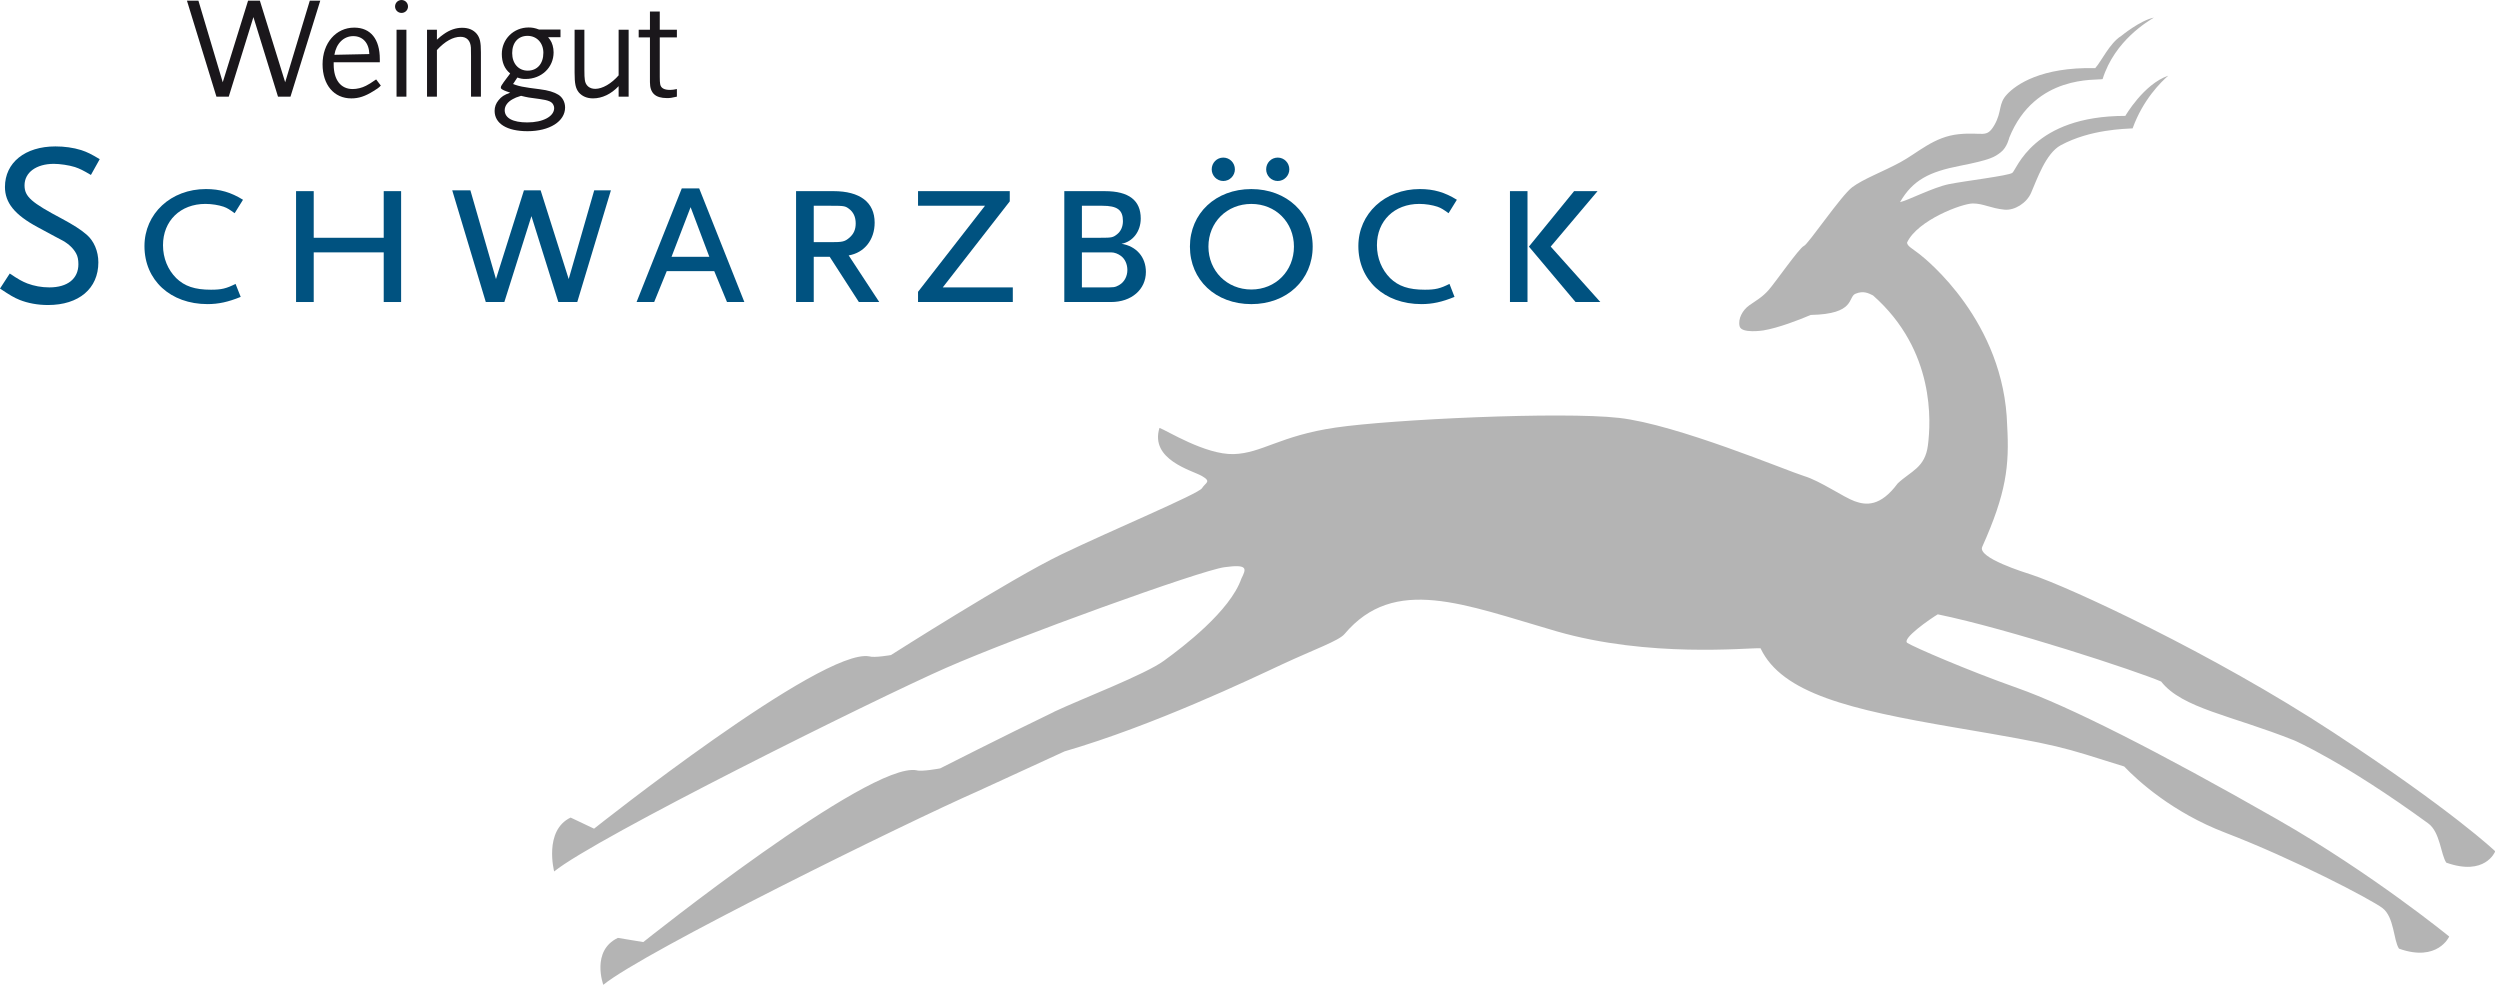 <?xml version="1.0" encoding="UTF-8" standalone="no"?><!DOCTYPE svg PUBLIC "-//W3C//DTD SVG 1.1//EN" "http://www.w3.org/Graphics/SVG/1.1/DTD/svg11.dtd"><svg width="100%" height="100%" viewBox="0 0 193 77" version="1.1" xmlns="http://www.w3.org/2000/svg" xmlns:xlink="http://www.w3.org/1999/xlink" xml:space="preserve" style="fill-rule:evenodd;clip-rule:evenodd;stroke-linejoin:round;stroke-miterlimit:1.414;"><path d="M22.426,7.461l-0.965,0l-1.897,-6.142l-1.904,6.142l-0.952,0l-2.275,-7.407l0.886,0l1.877,6.296l1.955,-6.296l0.912,0l1.953,6.296l1.9,-6.296l0.808,0l-2.298,7.407Z" style="fill:#1a171b;fill-rule:nonzero;"/><path d="M29.4,6.608l-0.362,-0.477c-0.417,0.286 -0.54,0.367 -0.78,0.488c-0.322,0.167 -0.702,0.255 -1.032,0.255c-0.924,0 -1.466,-0.711 -1.466,-1.898l0,-0.167l3.562,0l0,-0.243c0,-1.546 -0.709,-2.434 -1.977,-2.434c-1.406,0 -2.443,1.187 -2.443,2.83c0,1.587 0.879,2.634 2.223,2.634c0.57,0 1.07,-0.166 1.698,-0.559c0.285,-0.176 0.381,-0.231 0.577,-0.429m-0.888,-2.434l-2.697,0.057c0.143,-0.878 0.721,-1.442 1.456,-1.442c0.737,0 1.219,0.53 1.241,1.385" style="fill:#1a171b;fill-rule:nonzero;"/><path d="M30.613,2.296l0.762,0l0,5.166l-0.762,0l0,-5.166Zm0.385,-1.298c-0.278,0 -0.5,-0.221 -0.5,-0.497c0,-0.277 0.222,-0.501 0.5,-0.501c0.278,0 0.5,0.224 0.5,0.501c0,0.276 -0.222,0.497 -0.5,0.497" style="fill:#1a171b;fill-rule:nonzero;"/><path d="M36.363,7.461l0,-3.121c0,-0.388 0,-0.455 -0.009,-0.664c-0.034,-0.543 -0.322,-0.834 -0.801,-0.834c-0.578,0 -1.199,0.344 -1.823,1.02l0,3.599l-0.764,0l0,-5.166l0.764,0l0,0.769c0.253,-0.234 0.344,-0.296 0.514,-0.419c0.465,-0.334 0.943,-0.5 1.431,-0.5c0.49,0 0.857,0.15 1.125,0.462c0.252,0.315 0.327,0.645 0.327,1.437l0,3.417l-0.764,0Z" style="fill:#1a171b;fill-rule:nonzero;"/><path d="M42.782,8.341c0,0.652 -0.867,1.11 -2.075,1.11c-1.112,0 -1.744,-0.331 -1.744,-0.944c0,-0.335 0.232,-0.644 0.623,-0.855c0.174,-0.099 0.287,-0.146 0.64,-0.255c0.492,0.122 0.623,0.146 1.414,0.244c0.71,0.098 0.978,0.21 1.088,0.475c0.033,0.067 0.054,0.143 0.054,0.225m0.843,-0.047c0,-0.408 -0.198,-0.788 -0.529,-0.987c-0.335,-0.199 -0.746,-0.333 -1.448,-0.421l-0.763,-0.1c-0.434,-0.057 -0.801,-0.134 -1.056,-0.22c-0.045,-0.017 -0.121,-0.049 -0.22,-0.079l0.332,-0.502c0.249,0.09 0.4,0.112 0.641,0.112c1.222,0 2.156,-0.888 2.156,-2.052c0,-0.368 -0.102,-0.735 -0.276,-0.981c-0.033,-0.044 -0.08,-0.109 -0.145,-0.189l0.954,0l0,-0.596l-1.663,0c-0.302,-0.117 -0.525,-0.157 -0.801,-0.157c-1.154,0 -2.067,0.898 -2.067,2.044c0,0.653 0.211,1.153 0.645,1.506c-0.1,0.148 -0.184,0.246 -0.233,0.313c-0.144,0.188 -0.224,0.309 -0.257,0.345c-0.052,0.078 -0.101,0.142 -0.141,0.211c-0.024,0.032 -0.045,0.078 -0.068,0.111c-0.012,0.031 -0.023,0.077 -0.023,0.113c0,0.075 0.054,0.121 0.258,0.218c0.087,0.034 0.179,0.077 0.464,0.171c-0.478,0.175 -0.676,0.308 -0.899,0.585c-0.202,0.246 -0.302,0.515 -0.302,0.822c0,0.977 0.945,1.568 2.541,1.568c1.704,0 2.9,-0.756 2.9,-1.835m-1.678,-4.219c0,0.846 -0.475,1.379 -1.209,1.379c-0.709,0 -1.198,-0.546 -1.198,-1.355c0,-0.812 0.466,-1.331 1.185,-1.331c0.711,0 1.222,0.542 1.222,1.307" style="fill:#1a171b;fill-rule:nonzero;"/><path d="M47.758,7.461l0,-0.81c-0.577,0.613 -1.277,0.944 -1.978,0.944c-0.465,0 -0.841,-0.165 -1.091,-0.455c-0.253,-0.312 -0.33,-0.675 -0.33,-1.533l0,-3.312l0.755,0l0,3.083c0,0.43 0.01,0.619 0.035,0.794c0.053,0.435 0.366,0.688 0.805,0.688c0.55,0 1.239,-0.395 1.804,-1.041l0,-3.524l0.773,0l0,5.166l-0.773,0Z" style="fill:#1a171b;fill-rule:nonzero;"/><path d="M51.488,7.572c-0.899,0 -1.312,-0.388 -1.312,-1.222l0,-0.399l0,-3.063l-0.869,0l0,-0.592l0.869,0l0,-1.406l0.758,0l0,1.406l1.322,0l0,0.592l-1.322,0l0,3.063c0,0.222 0.009,0.443 0.032,0.546c0.053,0.3 0.298,0.444 0.766,0.444c0.166,0 0.3,-0.024 0.524,-0.067l0,0.587c-0.378,0.092 -0.532,0.111 -0.768,0.111" style="fill:#1a171b;fill-rule:nonzero;"/><path d="M7.018,13.506c-0.609,-0.359 -0.859,-0.483 -1.235,-0.61c-0.446,-0.143 -1.161,-0.247 -1.627,-0.247c-1.344,0 -2.262,0.658 -2.262,1.658c0,0.879 0.525,1.327 2.921,2.596c0.804,0.433 1.436,0.827 1.864,1.204c0.572,0.484 0.914,1.285 0.914,2.146c0,2.024 -1.503,3.295 -3.888,3.295c-0.803,0 -1.555,-0.144 -2.183,-0.393c-0.446,-0.182 -0.748,-0.36 -1.522,-0.878l0.753,-1.161c0.664,0.447 0.951,0.607 1.36,0.768c0.521,0.195 1.092,0.303 1.7,0.303c1.396,0 2.239,-0.662 2.239,-1.792c0,-0.338 -0.055,-0.625 -0.18,-0.838c-0.196,-0.359 -0.535,-0.698 -1.001,-0.966c-0.199,-0.111 -0.861,-0.447 -1.969,-1.056c-1.772,-0.953 -2.52,-1.884 -2.52,-3.102c0,-1.878 1.554,-3.13 3.897,-3.13c0.681,0 1.375,0.091 1.993,0.285c0.481,0.16 0.762,0.305 1.426,0.7l-0.68,1.218Z" style="fill:#005280;fill-rule:nonzero;"/><path d="M18.115,16.459c-0.397,-0.284 -0.556,-0.395 -0.857,-0.502c-0.377,-0.125 -0.898,-0.215 -1.401,-0.215c-1.932,0 -3.273,1.306 -3.273,3.188c0,1.003 0.374,1.895 1.02,2.54c0.643,0.626 1.432,0.896 2.682,0.896c0.809,0 1.185,-0.089 1.899,-0.45l0.397,1.004c-0.969,0.396 -1.721,0.557 -2.561,0.557c-2.863,0 -4.868,-1.846 -4.868,-4.477c0,-2.506 2.039,-4.405 4.743,-4.405c1.089,0 1.933,0.252 2.864,0.827l-0.645,1.037Z" style="fill:#005280;fill-rule:nonzero;"/><path d="M29.623,23.316l0,-3.833l-5.404,0l0,3.833l-1.363,0l0,-8.56l1.363,0l0,3.6l5.404,0l0,-3.6l1.343,0l0,8.56l-1.343,0Z" style="fill:#005280;fill-rule:nonzero;"/><path d="M57.464,23.316l-3.488,-8.774l-1.342,0l-3.491,8.774l1.359,0l0.969,-2.382l3.669,0l0.984,2.382l1.34,0Zm-2.704,-3.493l-2.917,0l1.472,-3.83l1.445,3.83Z" style="fill:#005280;fill-rule:nonzero;"/><path d="M67.878,23.316l-2.36,-3.598c1.203,-0.202 2.005,-1.2 2.005,-2.527c0,-1.573 -1.127,-2.435 -3.187,-2.435l-2.88,0l0,8.56l1.365,0l0,-3.493l1.23,0l2.253,3.493l1.574,0Zm-1.818,-6.07c0,0.466 -0.148,0.806 -0.473,1.093c-0.366,0.321 -0.548,0.356 -1.43,0.356l-1.336,0l0,-2.81l1.336,0c0.985,0 1.095,0.015 1.382,0.233c0.339,0.249 0.521,0.628 0.521,1.128" style="fill:#005280;fill-rule:nonzero;"/><path d="M70.872,23.316l0,-0.788l5.169,-6.643l-5.169,0l0,-1.129l7.082,0l0,0.789l-5.172,6.642l5.407,0l0,1.129l-7.317,0Z" style="fill:#005280;fill-rule:nonzero;"/><path d="M87.033,20.846c0,0.483 -0.238,0.929 -0.613,1.146c-0.36,0.213 -0.431,0.195 -1.321,0.195l-1.576,0l0,-2.704l2.25,0c0.272,0 0.54,0.11 0.755,0.268c0.322,0.233 0.505,0.644 0.505,1.095m1.43,0.145c0,-1.146 -0.739,-1.991 -1.884,-2.17c0.882,-0.161 1.486,-0.964 1.486,-1.951c0,-1.395 -0.912,-2.113 -2.76,-2.113l-3.141,0l0,8.559l3.609,0c1.581,0 2.69,-0.967 2.69,-2.325m-1.773,-3.924c0,0.432 -0.162,0.79 -0.452,1.02c-0.318,0.253 -0.428,0.269 -1.267,0.269l-1.448,0l0,-2.471l1.576,0c1.159,0 1.591,0.321 1.591,1.182" style="fill:#005280;fill-rule:nonzero;"/><path d="M101.339,19.037c0,-2.558 -2,-4.441 -4.736,-4.441c-2.758,0 -4.741,1.883 -4.741,4.441c0,2.578 1.983,4.441 4.741,4.441c2.736,0 4.736,-1.863 4.736,-4.441m-6.005,-5.963c0,-0.5 -0.396,-0.908 -0.897,-0.908c-0.499,0 -0.893,0.408 -0.893,0.908c0,0.484 0.394,0.899 0.893,0.899c0.501,0 0.897,-0.415 0.897,-0.899m4.202,0c0,-0.5 -0.396,-0.908 -0.894,-0.908c-0.506,0 -0.894,0.408 -0.894,0.908c0,0.484 0.388,0.899 0.894,0.899c0.498,0 0.894,-0.415 0.894,-0.899m0.357,5.963c0,1.877 -1.412,3.313 -3.29,3.313c-1.884,0 -3.312,-1.436 -3.312,-3.313c0,-1.879 1.428,-3.294 3.312,-3.294c1.878,0 3.29,1.415 3.29,3.294" style="fill:#005280;fill-rule:nonzero;"/><path d="M111.83,16.459c-0.398,-0.284 -0.562,-0.395 -0.863,-0.502c-0.385,-0.125 -0.896,-0.215 -1.397,-0.215c-1.927,0 -3.27,1.306 -3.27,3.188c0,1.003 0.376,1.895 1.018,2.54c0.642,0.626 1.43,0.896 2.684,0.896c0.803,0 1.182,-0.089 1.898,-0.45l0.389,1.004c-0.964,0.396 -1.714,0.557 -2.555,0.557c-2.867,0 -4.868,-1.846 -4.868,-4.477c0,-2.506 2.041,-4.405 4.744,-4.405c1.087,0 1.933,0.252 2.861,0.827l-0.641,1.037Z" style="fill:#005280;fill-rule:nonzero;"/><path d="M116.569,14.757l1.354,0l0,8.56l-1.354,0l0,-8.56Zm5.063,8.559l-3.6,-4.279l3.488,-4.28l1.81,0l-3.615,4.28l3.83,4.279l-1.913,0Z" style="fill:#005280;fill-rule:nonzero;"/><path d="M44.565,23.316l-1.462,0l-2.076,-6.631l-2.091,6.631l-1.433,0l-2.591,-8.623l1.402,0l1.975,6.85l2.16,-6.85l1.287,0l2.168,6.85l1.969,-6.85l1.29,0l-2.598,8.623Z" style="fill:#005280;fill-rule:nonzero;"/><clipPath id="_clip1"><rect x="-2.909" y="-4.017" width="195.524" height="80.045"/></clipPath><g clip-path="url(#_clip1)"><path d="M81.396,54.945c-3.909,1.881 -8.817,4.375 -8.817,4.375c0,0 -1.44,0.271 -1.817,0.146c-3.64,-0.691 -21.101,13.262 -21.101,13.262l-1.959,-0.324c-2.091,0.996 -1.127,3.624 -1.127,3.624c3.158,-2.579 23.475,-12.559 28.908,-14.945l6.698,-3.076c6.893,-2.009 14.36,-5.58 16.828,-6.732c2.474,-1.15 4.352,-1.809 4.785,-2.325c3.853,-4.573 9.225,-2.28 16.367,-0.215c7.152,2.066 14.717,1.269 15.751,1.309c1.654,3.498 6.944,4.74 14.912,6.102c8.524,1.448 8.158,1.469 13.163,3.026c1.034,1.088 3.722,3.544 7.784,5.105c5.313,2.039 11.225,5.132 12.152,5.823c0.921,0.694 0.849,2.503 1.281,3.137c2.989,1.063 3.875,-0.936 3.875,-0.936c0,0 -5.919,-4.84 -13.233,-9.023c-9.317,-5.323 -16.198,-8.784 -20.114,-10.166c-3.906,-1.383 -7.99,-3.16 -8.48,-3.474c-0.492,-0.311 1.805,-1.893 2.345,-2.211c5.498,1.132 15.34,4.372 17.243,5.188c1.631,2.075 5.402,2.601 10.287,4.549c0,0 3.794,1.64 10.323,6.396c0.935,0.676 0.974,2.408 1.403,3.037c2.992,1.066 3.762,-0.842 3.762,-0.842l-0.004,-0.054c0,0 -3.206,-3.07 -12.492,-9.166c-9.285,-6.091 -20.452,-11.244 -23.277,-12.166c-0.53,-0.174 -4.2,-1.301 -3.815,-2.152c1.861,-4.149 2.105,-6.263 1.926,-9.361c-0.217,-8.04 -6.278,-12.856 -6.789,-13.252c-0.508,-0.4 -0.939,-0.607 -0.939,-0.879c0.812,-1.737 4.261,-3.017 5.076,-3.017c0.818,0 1.354,0.369 2.441,0.478c0.794,0.077 1.719,-0.517 2.057,-1.295c0.452,-1.029 1.13,-3.053 2.29,-3.678c2.287,-1.235 4.969,-1.261 5.549,-1.303c0.798,-2.22 2.196,-3.584 2.751,-4.067c-1.899,0.651 -3.313,3.103 -3.313,3.103c-7.166,0 -8.393,4.179 -8.728,4.402c-0.334,0.225 -3.67,0.621 -4.904,0.871c-1.229,0.254 -3.165,1.261 -3.763,1.387c0.994,-1.72 2.28,-2.346 4.634,-2.806c2.352,-0.464 2.663,-0.671 3.147,-1.047c0.491,-0.378 0.655,-1.131 0.655,-1.131c1.993,-4.922 6.79,-4.397 7.203,-4.516c0.949,-3.015 3.542,-4.481 3.962,-4.748c-1.065,0.216 -2.524,1.417 -2.524,1.417c-0.893,0.55 -1.535,1.97 -2.007,2.485c-4.181,-0.097 -6.113,1.276 -6.806,2.02c-0.701,0.741 -0.368,1.306 -0.977,2.373c-0.619,1.063 -0.87,0.514 -2.763,0.708c-1.903,0.193 -3.129,1.422 -4.498,2.164c-1.37,0.742 -2.846,1.28 -3.711,1.925c-0.865,0.645 -3.402,4.41 -3.737,4.539c-0.338,0.129 -2.229,2.847 -2.726,3.406c-0.499,0.565 -0.977,0.813 -1.489,1.177c-0.516,0.363 -0.889,1.042 -0.745,1.621c0.146,0.579 1.826,0.316 1.826,0.316c1.144,-0.187 2.794,-0.819 3.661,-1.195c3.475,-0.063 2.854,-1.383 3.452,-1.634c0.601,-0.252 0.98,-0.062 1.359,0.127c4.823,4.259 4.46,9.8 4.24,11.556c-0.218,1.758 -1.313,1.993 -2.338,2.96c-1.335,1.805 -2.444,1.688 -3.315,1.373c-0.869,-0.312 -2.661,-1.569 -3.909,-1.945c-1.25,-0.379 -9.828,-3.988 -14.283,-4.489c-4.45,-0.505 -17.608,0.119 -21.892,0.748c-4.286,0.628 -5.69,1.983 -7.864,2.047c-2.174,0.06 -5.179,-1.834 -5.725,-2.024c-0.763,2.473 2.524,3.279 3.281,3.718c0.762,0.439 0.27,0.505 0,0.941c-0.273,0.438 -6.973,3.24 -10.883,5.124c-3.912,1.885 -13.126,7.754 -13.126,7.754c0,0 -1.293,0.229 -1.672,0.103c-3.64,-0.691 -21.25,13.301 -21.25,13.301l-1.809,-0.858c-2.094,0.998 -1.271,4.161 -1.271,4.161c3.158,-2.579 24.829,-13.335 30.26,-15.72c5.435,-2.386 19.64,-7.522 21.488,-7.769c1.848,-0.255 1.684,0.121 1.306,0.877c-0.873,2.513 -4.507,5.276 -5.978,6.343c-1.461,1.069 -6.244,2.889 -8.525,3.958" style="fill:#b4b4b4;fill-rule:nonzero;"/></g></svg>